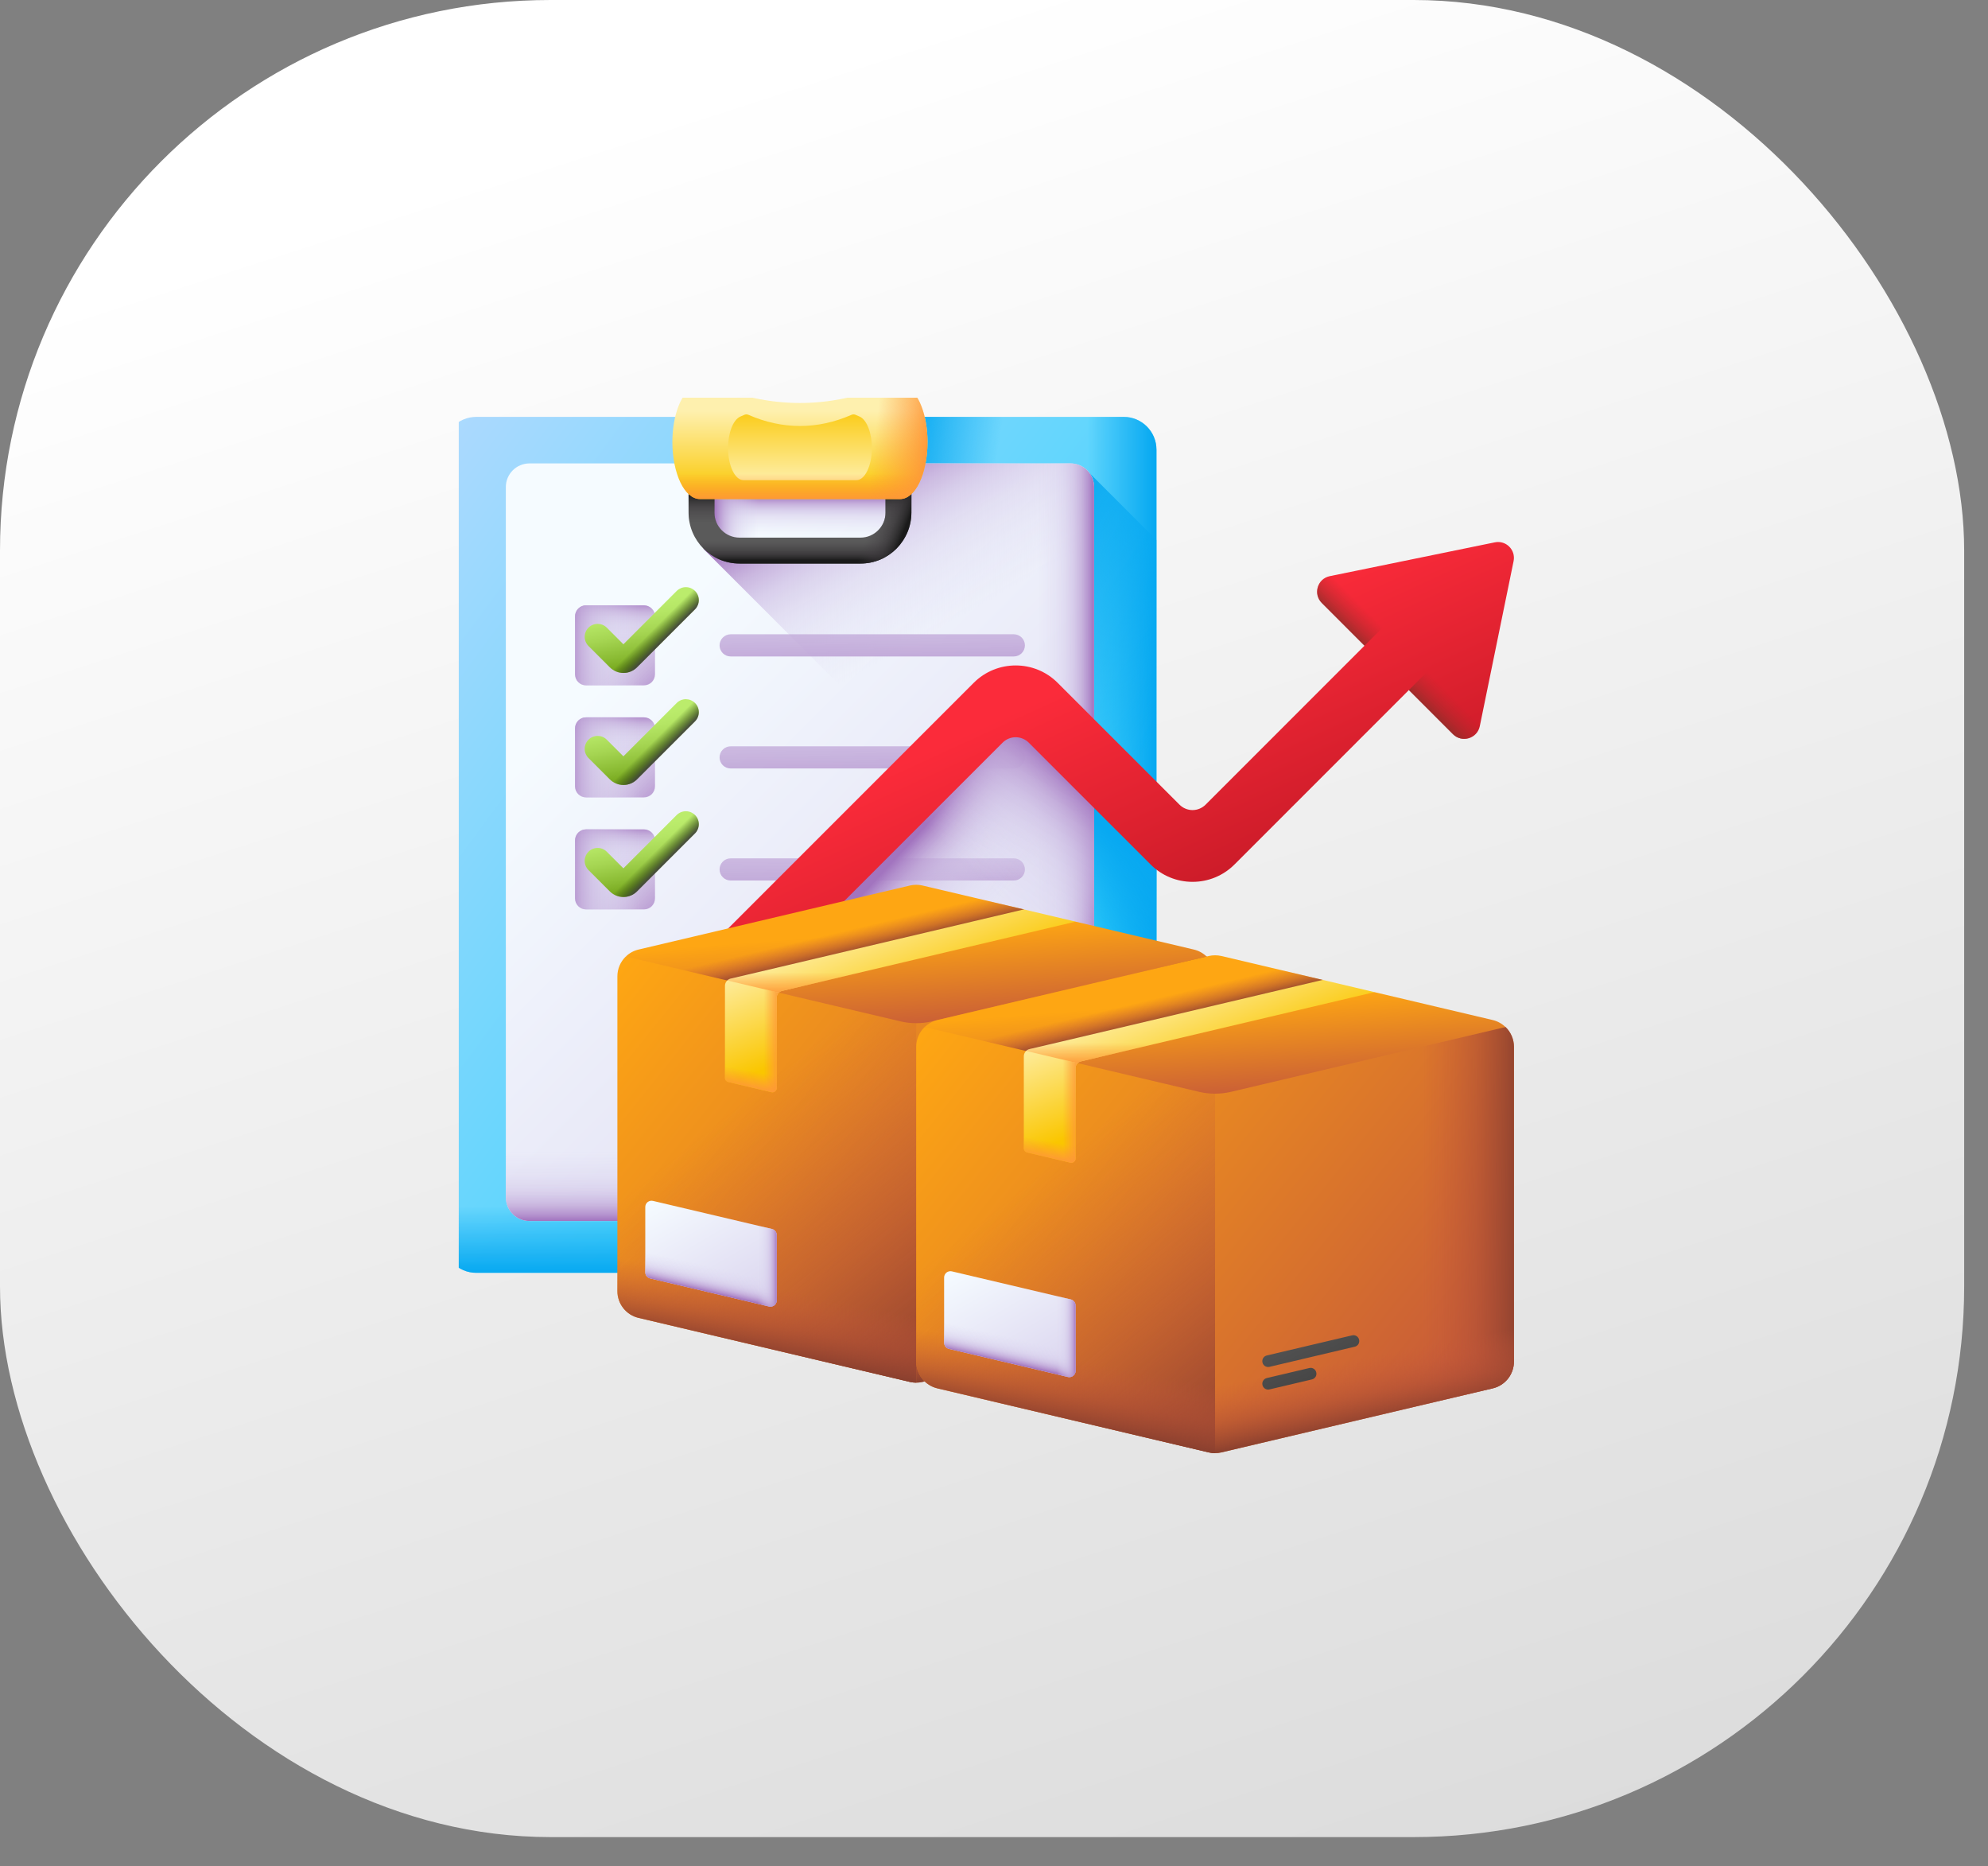 <svg width="65" height="61" viewBox="0 0 65 61" fill="none" xmlns="http://www.w3.org/2000/svg">
<rect x="0" y="0" width="65" height="61" fill="#808080" stroke="none"/>
<rect width="64.221" height="60.051" rx="18" fill="url(#paint0_linear_1379_5866)"/>
<g clip-path="url(#clip0_1379_5866)">
<g clip-path="url(#clip1_1379_5866)">
<path d="M36.738 41.606H15.573C14.98 41.606 14.5 41.126 14.5 40.533V14.7C14.5 14.107 14.98 13.627 15.573 13.627H36.738C37.331 13.627 37.811 14.107 37.811 14.7V40.533C37.811 41.126 37.331 41.606 36.738 41.606Z" fill="url(#paint1_linear_1379_5866)"/>
<path d="M36.739 13.627H26.289V41.606H36.739C37.332 41.606 37.812 41.126 37.812 40.533V14.7C37.812 14.107 37.332 13.627 36.739 13.627Z" fill="url(#paint2_linear_1379_5866)"/>
<path d="M36.739 13.627H26.289V20.951H37.812V14.7C37.812 14.107 37.332 13.627 36.739 13.627Z" fill="url(#paint3_linear_1379_5866)"/>
<path d="M36.738 41.606C37.33 41.606 37.811 41.126 37.811 40.533V17.651L35.53 15.37H32.605V41.606H36.738V41.606Z" fill="url(#paint4_linear_1379_5866)"/>
<path d="M14.5 23.204V40.533C14.5 41.126 14.98 41.606 15.573 41.606H36.738C37.331 41.606 37.811 41.126 37.811 40.533V23.204H14.5Z" fill="url(#paint5_linear_1379_5866)"/>
<path d="M32.605 23.456V38.702L33.184 39.28L37.811 34.653V27.505L33.184 22.878L32.605 23.456Z" fill="url(#paint6_linear_1379_5866)"/>
<path d="M35.001 39.913H17.312C16.885 39.913 16.539 39.567 16.539 39.14V15.921C16.539 15.494 16.885 15.148 17.312 15.148H35.001C35.428 15.148 35.774 15.494 35.774 15.921V39.14C35.774 39.567 35.428 39.913 35.001 39.913Z" fill="url(#paint7_linear_1379_5866)"/>
<path d="M34.999 15.148H29.268V16.463C29.268 17.226 28.65 17.844 27.888 17.844H23.096L22.998 17.941L35.772 30.716V15.921C35.772 15.494 35.426 15.148 34.999 15.148Z" fill="url(#paint8_linear_1379_5866)"/>
<path d="M35 15.148H30.111V39.913H35C35.427 39.913 35.773 39.566 35.773 39.14V15.921C35.773 15.494 35.427 15.148 35 15.148Z" fill="url(#paint9_linear_1379_5866)"/>
<path d="M16.539 33.466V39.139C16.539 39.566 16.885 39.912 17.312 39.912H35.001C35.428 39.912 35.774 39.566 35.774 39.139V33.466H16.539Z" fill="url(#paint10_linear_1379_5866)"/>
<path d="M23.041 15.028H29.268V17.843H23.041V15.028Z" fill="url(#paint11_linear_1379_5866)"/>
<path d="M23.041 15.028H29.268V17.843H23.041V15.028Z" fill="url(#paint12_linear_1379_5866)"/>
<path d="M28.135 18.421H24.178C23.26 18.421 22.514 17.674 22.514 16.757V14.616H29.799V16.757C29.799 17.674 29.053 18.421 28.135 18.421ZM23.36 15.463V16.757C23.36 17.207 23.727 17.574 24.178 17.574H28.135C28.586 17.574 28.953 17.207 28.953 16.757V15.463H23.36Z" fill="url(#paint13_linear_1379_5866)"/>
<path d="M28.135 18.421H24.178C23.26 18.421 22.514 17.674 22.514 16.757V14.616H29.799V16.757C29.799 17.674 29.053 18.421 28.135 18.421ZM23.36 15.463V16.757C23.36 17.207 23.727 17.574 24.178 17.574H28.135C28.586 17.574 28.953 17.207 28.953 16.757V15.463H23.36Z" fill="url(#paint14_linear_1379_5866)"/>
<path d="M28.135 18.421H24.178C23.26 18.421 22.514 17.674 22.514 16.757V14.616H29.799V16.757C29.799 17.674 29.053 18.421 28.135 18.421ZM23.36 15.463V16.757C23.36 17.207 23.727 17.574 24.178 17.574H28.135C28.586 17.574 28.953 17.207 28.953 16.757V15.463H23.36Z" fill="url(#paint15_linear_1379_5866)"/>
<path d="M26.092 15.463H28.952V16.757C28.952 17.207 28.585 17.574 28.135 17.574H26.092V18.421H28.135C29.052 18.421 29.799 17.674 29.799 16.757V14.616H26.092V15.463H26.092Z" fill="url(#paint16_linear_1379_5866)"/>
<path d="M30.327 14.45C30.327 14.964 30.227 15.43 30.064 15.767C29.903 16.104 29.679 16.312 29.431 16.312H22.88C22.385 16.312 21.984 15.479 21.984 14.45C21.984 14.01 22.058 13.6 22.184 13.277C22.31 12.954 22.488 12.719 22.695 12.628L22.929 12.525C22.966 12.509 23.007 12.5 23.048 12.5C23.089 12.5 23.13 12.508 23.167 12.525C25.138 13.389 27.173 13.389 29.144 12.525C29.181 12.508 29.222 12.5 29.263 12.5C29.304 12.5 29.345 12.509 29.382 12.525L29.616 12.628C30.03 12.809 30.327 13.57 30.327 14.45Z" fill="url(#paint17_linear_1379_5866)"/>
<path d="M28.507 14.645C28.507 14.935 28.451 15.198 28.359 15.387C28.268 15.577 28.142 15.695 28.003 15.695H24.309C24.031 15.695 23.805 15.225 23.805 14.645C23.805 14.397 23.846 14.166 23.917 13.984C23.988 13.802 24.088 13.669 24.205 13.618L24.337 13.56C24.358 13.551 24.381 13.546 24.404 13.546C24.427 13.546 24.45 13.551 24.471 13.56C25.582 14.047 26.73 14.047 27.841 13.56C27.862 13.551 27.885 13.546 27.908 13.546C27.931 13.546 27.954 13.551 27.975 13.56L28.107 13.618C28.34 13.72 28.507 14.149 28.507 14.645Z" fill="url(#paint18_linear_1379_5866)"/>
<path d="M21.984 14.45C21.984 15.478 22.385 16.312 22.88 16.312H29.431C29.679 16.312 29.903 16.103 30.064 15.767C30.227 15.43 30.327 14.964 30.327 14.45C30.327 14.334 30.321 14.22 30.311 14.109H22C21.989 14.223 21.984 14.336 21.984 14.45Z" fill="url(#paint19_linear_1379_5866)"/>
<path d="M29.616 12.628L29.382 12.525C29.345 12.509 29.304 12.5 29.263 12.5C29.222 12.5 29.181 12.508 29.144 12.525C28.048 13.006 26.932 13.219 25.818 13.165V16.312H29.431C29.678 16.312 29.903 16.104 30.064 15.767C30.227 15.43 30.326 14.964 30.326 14.45C30.326 13.57 30.03 12.809 29.616 12.628Z" fill="url(#paint20_linear_1379_5866)"/>
<path d="M33.149 21.458H23.89C23.794 21.458 23.701 21.42 23.633 21.352C23.566 21.284 23.527 21.192 23.527 21.096C23.527 21 23.566 20.907 23.633 20.84C23.701 20.772 23.794 20.733 23.89 20.733H33.149C33.245 20.733 33.337 20.772 33.405 20.84C33.473 20.907 33.511 21 33.511 21.096C33.511 21.192 33.473 21.284 33.405 21.352C33.337 21.42 33.245 21.458 33.149 21.458Z" fill="url(#paint21_linear_1379_5866)"/>
<path d="M21.054 22.403H19.163C19.067 22.403 18.975 22.365 18.907 22.297C18.839 22.229 18.801 22.137 18.801 22.041V20.149C18.801 20.053 18.839 19.961 18.907 19.893C18.975 19.825 19.067 19.787 19.163 19.787H21.054C21.15 19.787 21.242 19.825 21.31 19.893C21.378 19.961 21.416 20.053 21.416 20.149V22.041C21.416 22.088 21.407 22.135 21.389 22.179C21.371 22.223 21.344 22.263 21.311 22.297C21.277 22.33 21.237 22.357 21.193 22.375C21.149 22.393 21.102 22.403 21.054 22.403Z" fill="url(#paint22_linear_1379_5866)"/>
<path d="M21.054 22.403H19.163C19.067 22.403 18.975 22.365 18.907 22.297C18.839 22.229 18.801 22.137 18.801 22.041V20.149C18.801 20.053 18.839 19.961 18.907 19.893C18.975 19.825 19.067 19.787 19.163 19.787H21.054C21.15 19.787 21.242 19.825 21.31 19.893C21.378 19.961 21.416 20.053 21.416 20.149V22.041C21.416 22.088 21.407 22.135 21.389 22.179C21.371 22.223 21.344 22.263 21.311 22.297C21.277 22.33 21.237 22.357 21.193 22.375C21.149 22.393 21.102 22.403 21.054 22.403Z" fill="url(#paint23_linear_1379_5866)"/>
<path d="M21.054 22.403H19.163C19.067 22.403 18.975 22.365 18.907 22.297C18.839 22.229 18.801 22.137 18.801 22.041V20.149C18.801 20.053 18.839 19.961 18.907 19.893C18.975 19.825 19.067 19.787 19.163 19.787H21.054C21.15 19.787 21.242 19.825 21.31 19.893C21.378 19.961 21.416 20.053 21.416 20.149V22.041C21.416 22.088 21.407 22.135 21.389 22.179C21.371 22.223 21.344 22.263 21.311 22.297C21.277 22.33 21.237 22.357 21.193 22.375C21.149 22.393 21.102 22.403 21.054 22.403Z" fill="url(#paint24_linear_1379_5866)"/>
<path d="M20.383 21.997C20.3 21.997 20.218 21.981 20.142 21.949C20.065 21.917 19.996 21.871 19.937 21.812L19.239 21.114C19.161 21.035 19.117 20.927 19.117 20.816C19.117 20.704 19.162 20.596 19.241 20.517C19.32 20.438 19.427 20.393 19.539 20.393C19.651 20.393 19.759 20.437 19.838 20.515L20.383 21.06L22.131 19.312C22.211 19.235 22.318 19.192 22.429 19.193C22.54 19.194 22.646 19.239 22.724 19.317C22.803 19.396 22.847 19.502 22.848 19.613C22.849 19.724 22.807 19.831 22.73 19.911L20.828 21.812C20.77 21.871 20.701 21.917 20.624 21.949C20.548 21.981 20.466 21.997 20.383 21.997Z" fill="url(#paint25_linear_1379_5866)"/>
<path d="M20.383 21.997C20.3 21.997 20.218 21.981 20.142 21.949C20.065 21.917 19.996 21.871 19.937 21.812L19.239 21.114C19.161 21.035 19.117 20.927 19.117 20.816C19.117 20.704 19.162 20.596 19.241 20.517C19.32 20.438 19.427 20.393 19.539 20.393C19.651 20.393 19.759 20.437 19.838 20.515L20.383 21.06L22.131 19.312C22.211 19.235 22.318 19.192 22.429 19.193C22.54 19.194 22.646 19.239 22.724 19.317C22.803 19.396 22.847 19.502 22.848 19.613C22.849 19.724 22.807 19.831 22.73 19.911L20.828 21.812C20.77 21.871 20.701 21.917 20.624 21.949C20.548 21.981 20.466 21.997 20.383 21.997Z" fill="url(#paint26_linear_1379_5866)"/>
<path d="M33.149 25.12H23.89C23.794 25.12 23.701 25.082 23.633 25.014C23.566 24.946 23.527 24.854 23.527 24.758C23.527 24.662 23.566 24.57 23.633 24.502C23.701 24.434 23.794 24.395 23.89 24.395H33.149C33.245 24.395 33.337 24.434 33.405 24.502C33.473 24.57 33.511 24.662 33.511 24.758C33.511 24.854 33.473 24.946 33.405 25.014C33.337 25.082 33.245 25.12 33.149 25.12Z" fill="url(#paint27_linear_1379_5866)"/>
<path d="M21.054 26.065H19.163C19.115 26.065 19.068 26.056 19.024 26.037C18.98 26.019 18.941 25.992 18.907 25.959C18.873 25.925 18.847 25.885 18.828 25.841C18.81 25.797 18.801 25.75 18.801 25.703V23.811C18.801 23.715 18.839 23.623 18.907 23.555C18.975 23.487 19.067 23.449 19.163 23.449H21.054C21.15 23.449 21.242 23.487 21.31 23.555C21.378 23.623 21.416 23.715 21.416 23.811V25.703C21.416 25.75 21.407 25.797 21.389 25.841C21.371 25.885 21.344 25.925 21.311 25.959C21.277 25.992 21.237 26.019 21.193 26.037C21.149 26.056 21.102 26.065 21.054 26.065Z" fill="url(#paint28_linear_1379_5866)"/>
<path d="M21.054 26.065H19.163C19.115 26.065 19.068 26.056 19.024 26.037C18.98 26.019 18.941 25.992 18.907 25.959C18.873 25.925 18.847 25.885 18.828 25.841C18.81 25.797 18.801 25.75 18.801 25.703V23.811C18.801 23.715 18.839 23.623 18.907 23.555C18.975 23.487 19.067 23.449 19.163 23.449H21.054C21.15 23.449 21.242 23.487 21.31 23.555C21.378 23.623 21.416 23.715 21.416 23.811V25.703C21.416 25.75 21.407 25.797 21.389 25.841C21.371 25.885 21.344 25.925 21.311 25.959C21.277 25.992 21.237 26.019 21.193 26.037C21.149 26.056 21.102 26.065 21.054 26.065Z" fill="url(#paint29_linear_1379_5866)"/>
<path d="M21.054 26.065H19.163C19.115 26.065 19.068 26.056 19.024 26.037C18.98 26.019 18.941 25.992 18.907 25.959C18.873 25.925 18.847 25.885 18.828 25.841C18.81 25.797 18.801 25.75 18.801 25.703V23.811C18.801 23.715 18.839 23.623 18.907 23.555C18.975 23.487 19.067 23.449 19.163 23.449H21.054C21.15 23.449 21.242 23.487 21.31 23.555C21.378 23.623 21.416 23.715 21.416 23.811V25.703C21.416 25.75 21.407 25.797 21.389 25.841C21.371 25.885 21.344 25.925 21.311 25.959C21.277 25.992 21.237 26.019 21.193 26.037C21.149 26.056 21.102 26.065 21.054 26.065Z" fill="url(#paint30_linear_1379_5866)"/>
<path d="M20.383 25.659C20.3 25.659 20.218 25.643 20.142 25.611C20.065 25.579 19.996 25.533 19.937 25.474L19.239 24.776C19.161 24.697 19.117 24.59 19.117 24.478C19.117 24.366 19.162 24.259 19.241 24.179C19.32 24.1 19.427 24.056 19.539 24.055C19.651 24.055 19.759 24.099 19.838 24.178L20.383 24.722L22.131 22.974C22.211 22.897 22.318 22.854 22.429 22.855C22.54 22.857 22.646 22.901 22.724 22.98C22.803 23.058 22.847 23.164 22.848 23.275C22.849 23.386 22.807 23.493 22.73 23.573L20.828 25.474C20.77 25.533 20.701 25.579 20.624 25.611C20.548 25.643 20.466 25.659 20.383 25.659Z" fill="url(#paint31_linear_1379_5866)"/>
<path d="M20.383 25.659C20.3 25.659 20.218 25.643 20.142 25.611C20.065 25.579 19.996 25.533 19.937 25.474L19.239 24.776C19.161 24.697 19.117 24.59 19.117 24.478C19.117 24.366 19.162 24.259 19.241 24.179C19.32 24.1 19.427 24.056 19.539 24.055C19.651 24.055 19.759 24.099 19.838 24.178L20.383 24.722L22.131 22.974C22.211 22.897 22.318 22.854 22.429 22.855C22.54 22.857 22.646 22.901 22.724 22.98C22.803 23.058 22.847 23.164 22.848 23.275C22.849 23.386 22.807 23.493 22.73 23.573L20.828 25.474C20.77 25.533 20.701 25.579 20.624 25.611C20.548 25.643 20.466 25.659 20.383 25.659Z" fill="url(#paint32_linear_1379_5866)"/>
<path d="M33.149 28.782H23.89C23.794 28.782 23.701 28.744 23.633 28.676C23.566 28.608 23.527 28.516 23.527 28.42C23.527 28.324 23.566 28.232 23.633 28.164C23.701 28.096 23.794 28.058 23.89 28.058H33.149C33.245 28.058 33.337 28.096 33.405 28.164C33.473 28.232 33.511 28.324 33.511 28.42C33.511 28.516 33.473 28.608 33.405 28.676C33.337 28.744 33.245 28.782 33.149 28.782Z" fill="url(#paint33_linear_1379_5866)"/>
<path d="M21.054 29.727H19.163C19.067 29.727 18.975 29.689 18.907 29.621C18.839 29.553 18.801 29.461 18.801 29.365V27.474C18.801 27.377 18.839 27.285 18.907 27.217C18.975 27.149 19.067 27.111 19.163 27.111H21.054C21.15 27.111 21.242 27.149 21.31 27.217C21.378 27.285 21.416 27.377 21.416 27.474V29.365C21.416 29.412 21.407 29.459 21.389 29.503C21.371 29.547 21.344 29.587 21.311 29.621C21.277 29.655 21.237 29.681 21.193 29.7C21.149 29.718 21.102 29.727 21.054 29.727Z" fill="url(#paint34_linear_1379_5866)"/>
<path d="M21.054 29.727H19.163C19.067 29.727 18.975 29.689 18.907 29.621C18.839 29.553 18.801 29.461 18.801 29.365V27.474C18.801 27.377 18.839 27.285 18.907 27.217C18.975 27.149 19.067 27.111 19.163 27.111H21.054C21.15 27.111 21.242 27.149 21.31 27.217C21.378 27.285 21.416 27.377 21.416 27.474V29.365C21.416 29.412 21.407 29.459 21.389 29.503C21.371 29.547 21.344 29.587 21.311 29.621C21.277 29.655 21.237 29.681 21.193 29.7C21.149 29.718 21.102 29.727 21.054 29.727Z" fill="url(#paint35_linear_1379_5866)"/>
<path d="M21.054 29.727H19.163C19.067 29.727 18.975 29.689 18.907 29.621C18.839 29.553 18.801 29.461 18.801 29.365V27.474C18.801 27.377 18.839 27.285 18.907 27.217C18.975 27.149 19.067 27.111 19.163 27.111H21.054C21.15 27.111 21.242 27.149 21.31 27.217C21.378 27.285 21.416 27.377 21.416 27.474V29.365C21.416 29.412 21.407 29.459 21.389 29.503C21.371 29.547 21.344 29.587 21.311 29.621C21.277 29.655 21.237 29.681 21.193 29.7C21.149 29.718 21.102 29.727 21.054 29.727Z" fill="url(#paint36_linear_1379_5866)"/>
<path d="M20.383 29.321C20.3 29.321 20.218 29.305 20.142 29.273C20.065 29.242 19.996 29.195 19.937 29.136L19.239 28.439C19.161 28.359 19.117 28.252 19.117 28.14C19.117 28.028 19.162 27.921 19.241 27.841C19.32 27.762 19.427 27.718 19.539 27.717C19.651 27.717 19.759 27.761 19.838 27.84L20.383 28.384L22.131 26.636C22.211 26.559 22.318 26.517 22.429 26.518C22.54 26.519 22.646 26.563 22.724 26.642C22.803 26.72 22.847 26.826 22.848 26.937C22.849 27.048 22.807 27.155 22.73 27.235L20.828 29.136C20.77 29.195 20.701 29.242 20.624 29.273C20.548 29.305 20.466 29.321 20.383 29.321Z" fill="url(#paint37_linear_1379_5866)"/>
<path d="M20.383 29.321C20.3 29.321 20.218 29.305 20.142 29.273C20.065 29.242 19.996 29.195 19.937 29.136L19.239 28.439C19.161 28.359 19.117 28.252 19.117 28.14C19.117 28.028 19.162 27.921 19.241 27.841C19.32 27.762 19.427 27.718 19.539 27.717C19.651 27.717 19.759 27.761 19.838 27.84L20.383 28.384L22.131 26.636C22.211 26.559 22.318 26.517 22.429 26.518C22.54 26.519 22.646 26.563 22.724 26.642C22.803 26.72 22.847 26.826 22.848 26.937C22.849 27.048 22.807 27.155 22.73 27.235L20.828 29.136C20.77 29.195 20.701 29.242 20.624 29.273C20.548 29.305 20.466 29.321 20.383 29.321Z" fill="url(#paint38_linear_1379_5866)"/>
<path d="M35.774 25.467L33.185 22.878L24.984 31.079L33.185 39.28L35.774 36.691V25.467Z" fill="url(#paint39_linear_1379_5866)"/>
<path d="M35.774 25.467L33.185 22.878L24.984 31.079L33.185 39.28L35.774 36.691V25.467Z" fill="url(#paint40_linear_1379_5866)"/>
<path d="M48.876 17.728L43.481 18.833C43.075 18.916 42.925 19.416 43.218 19.709L44.615 21.106L39.419 26.302C39.363 26.358 39.296 26.403 39.223 26.433C39.15 26.464 39.071 26.48 38.991 26.48C38.912 26.48 38.833 26.464 38.76 26.433C38.687 26.403 38.62 26.358 38.564 26.302L34.581 22.32C33.825 21.563 32.594 21.563 31.837 22.32L22.761 31.396C22.284 31.873 22.376 32.706 23.035 33.045C23.078 33.067 23.122 33.085 23.168 33.099C23.554 33.215 23.943 33.114 24.211 32.846L32.781 24.276C32.838 24.22 32.904 24.175 32.978 24.145C33.051 24.114 33.13 24.099 33.209 24.099C33.289 24.099 33.367 24.114 33.441 24.145C33.514 24.175 33.581 24.22 33.637 24.276L37.62 28.258C37.986 28.624 38.473 28.826 38.992 28.826C39.51 28.826 39.997 28.624 40.363 28.258L46.065 22.556L47.508 23.999C47.8 24.292 48.301 24.142 48.384 23.736L49.489 18.341C49.564 17.976 49.241 17.653 48.876 17.728Z" fill="url(#paint41_linear_1379_5866)"/>
<path d="M46.065 22.557L47.507 24C47.8 24.292 48.3 24.142 48.383 23.736L49.284 19.337L46.065 22.557Z" fill="url(#paint42_linear_1379_5866)"/>
<path d="M43.48 18.833C43.075 18.916 42.925 19.416 43.217 19.709L44.614 21.107L47.766 17.955L43.48 18.833Z" fill="url(#paint43_linear_1379_5866)"/>
<path d="M39.728 31.915V42.203C39.728 42.406 39.66 42.603 39.534 42.762C39.408 42.921 39.232 43.032 39.035 43.079L30.163 45.172C30.028 45.204 29.886 45.204 29.75 45.172L20.879 43.079C20.682 43.033 20.506 42.921 20.38 42.762C20.254 42.603 20.186 42.406 20.186 42.203V31.915C20.186 31.664 20.29 31.433 20.46 31.268H39.453V31.267C39.54 31.351 39.609 31.451 39.657 31.562C39.704 31.674 39.728 31.794 39.728 31.915Z" fill="url(#paint44_linear_1379_5866)"/>
<path d="M39.453 31.268H33.961V44.276L39.035 43.079C39.232 43.033 39.408 42.921 39.534 42.762C39.66 42.603 39.728 42.406 39.728 42.203V31.915C39.728 31.663 39.624 31.432 39.453 31.267V31.268Z" fill="url(#paint45_linear_1379_5866)"/>
<path d="M29.957 31.268V45.196C29.888 45.196 29.819 45.188 29.75 45.172L20.879 43.079C20.682 43.033 20.506 42.921 20.38 42.762C20.254 42.603 20.186 42.406 20.186 42.203V31.915C20.186 31.664 20.29 31.433 20.46 31.268H29.957V31.268Z" fill="url(#paint46_linear_1379_5866)"/>
<path d="M29.957 38.853V45.196C29.888 45.196 29.819 45.188 29.75 45.172L20.879 43.079C20.682 43.033 20.506 42.921 20.38 42.762C20.254 42.603 20.186 42.406 20.186 42.203V36.667L28.96 38.737C29.287 38.814 29.621 38.853 29.957 38.853Z" fill="url(#paint47_linear_1379_5866)"/>
<path d="M29.957 38.853V45.196C30.026 45.196 30.095 45.188 30.163 45.172L39.035 43.079C39.232 43.033 39.408 42.921 39.534 42.762C39.66 42.603 39.728 42.406 39.728 42.203V36.667L30.954 38.737C30.628 38.814 30.293 38.853 29.957 38.853Z" fill="url(#paint48_linear_1379_5866)"/>
<path d="M39.452 31.267L30.477 33.385C30.135 33.466 29.779 33.466 29.437 33.385L20.461 31.267C20.577 31.155 20.721 31.076 20.878 31.039L29.75 28.946C29.886 28.914 30.027 28.914 30.163 28.946L33.476 29.727V30.127H35.168L39.035 31.039C39.192 31.076 39.336 31.155 39.452 31.267Z" fill="url(#paint49_linear_1379_5866)"/>
<path d="M33.476 29.727V30.127L24.55 32.232L20.461 31.267C20.577 31.155 20.721 31.076 20.878 31.039L29.75 28.946C29.886 28.914 30.027 28.914 30.163 28.946L33.476 29.727Z" fill="url(#paint50_linear_1379_5866)"/>
<path d="M33.475 29.727L23.891 31.989C23.838 32.001 23.79 32.032 23.756 32.075C23.722 32.117 23.704 32.171 23.704 32.225L23.703 35.232C23.703 35.297 23.748 35.354 23.812 35.369L25.222 35.702C25.243 35.706 25.265 35.706 25.285 35.702C25.306 35.697 25.326 35.688 25.342 35.675C25.359 35.661 25.373 35.645 25.382 35.626C25.391 35.606 25.396 35.585 25.396 35.564V32.608C25.396 32.558 25.413 32.509 25.444 32.47C25.475 32.431 25.518 32.403 25.567 32.392L35.168 30.127L33.475 29.727Z" fill="url(#paint51_linear_1379_5866)"/>
<path d="M28.264 31.756L25.567 32.392C25.529 32.401 25.493 32.421 25.465 32.448L23.779 32.05C23.811 32.02 23.849 31.999 23.892 31.989L26.571 31.356L28.264 31.756Z" fill="url(#paint52_linear_1379_5866)"/>
<path d="M23.779 32.05L25.464 32.447C25.442 32.468 25.425 32.493 25.413 32.52C25.402 32.548 25.396 32.577 25.396 32.607V35.563C25.396 35.584 25.391 35.605 25.382 35.625C25.373 35.644 25.359 35.661 25.342 35.674C25.326 35.687 25.306 35.697 25.285 35.701C25.265 35.706 25.243 35.705 25.222 35.7L23.812 35.368C23.781 35.361 23.753 35.343 23.734 35.318C23.714 35.294 23.703 35.263 23.703 35.231L23.704 32.224C23.704 32.156 23.732 32.094 23.779 32.05Z" fill="url(#paint53_linear_1379_5866)"/>
<path d="M23.703 33.784L23.703 35.232C23.703 35.297 23.748 35.354 23.812 35.369L25.222 35.701C25.243 35.706 25.265 35.706 25.285 35.702C25.306 35.697 25.326 35.688 25.342 35.675C25.359 35.662 25.373 35.645 25.382 35.626C25.391 35.606 25.396 35.585 25.396 35.564V33.784H23.703Z" fill="url(#paint54_linear_1379_5866)"/>
<path d="M21.256 41.789L25.144 42.707C25.174 42.714 25.206 42.714 25.236 42.707C25.266 42.701 25.295 42.687 25.319 42.668C25.343 42.649 25.363 42.624 25.376 42.596C25.39 42.569 25.397 42.538 25.397 42.507V40.371C25.397 40.325 25.381 40.28 25.352 40.244C25.324 40.208 25.284 40.182 25.239 40.172L21.35 39.255C21.32 39.247 21.288 39.247 21.258 39.254C21.228 39.261 21.2 39.274 21.175 39.293C21.151 39.312 21.132 39.337 21.118 39.365C21.105 39.393 21.098 39.423 21.098 39.454V41.59C21.098 41.636 21.113 41.681 21.142 41.717C21.171 41.753 21.211 41.779 21.256 41.789Z" fill="url(#paint55_linear_1379_5866)"/>
<path d="M21.098 40.06V41.59C21.098 41.685 21.163 41.767 21.256 41.789L25.144 42.707C25.174 42.714 25.206 42.714 25.236 42.707C25.266 42.701 25.295 42.687 25.319 42.668C25.343 42.649 25.363 42.624 25.376 42.596C25.39 42.569 25.397 42.538 25.397 42.507V41.074L21.098 40.06Z" fill="url(#paint56_linear_1379_5866)"/>
<path d="M25.238 40.172L23.264 39.706V42.263L25.144 42.707C25.174 42.714 25.206 42.714 25.236 42.708C25.266 42.701 25.294 42.687 25.319 42.668C25.343 42.649 25.363 42.624 25.376 42.597C25.39 42.569 25.396 42.538 25.396 42.507V40.371C25.396 40.325 25.381 40.281 25.352 40.244C25.323 40.208 25.283 40.182 25.238 40.172Z" fill="url(#paint57_linear_1379_5866)"/>
<path d="M31.502 42.188V42.192C31.502 42.221 31.508 42.249 31.521 42.274C31.533 42.3 31.551 42.322 31.573 42.34C31.596 42.358 31.622 42.37 31.65 42.376C31.677 42.383 31.706 42.382 31.734 42.376L34.525 41.718C34.566 41.708 34.603 41.684 34.629 41.651C34.656 41.618 34.67 41.577 34.67 41.534V41.53C34.67 41.501 34.664 41.473 34.651 41.447C34.639 41.422 34.621 41.399 34.599 41.382C34.576 41.364 34.55 41.352 34.522 41.345C34.495 41.339 34.466 41.339 34.438 41.346L31.647 42.004C31.606 42.014 31.569 42.037 31.543 42.071C31.516 42.104 31.502 42.145 31.502 42.188Z" fill="url(#paint58_linear_1379_5866)"/>
<path d="M31.734 43.114L33.125 42.786C33.166 42.776 33.203 42.753 33.23 42.719C33.256 42.686 33.27 42.645 33.27 42.602V42.598C33.27 42.569 33.264 42.541 33.252 42.516C33.239 42.49 33.221 42.468 33.199 42.45C33.177 42.432 33.151 42.42 33.123 42.414C33.095 42.407 33.066 42.408 33.038 42.414L31.647 42.742C31.606 42.752 31.569 42.776 31.543 42.809C31.516 42.842 31.502 42.883 31.502 42.926V42.93C31.502 42.959 31.508 42.987 31.521 43.013C31.533 43.038 31.551 43.061 31.574 43.078C31.596 43.096 31.622 43.108 31.65 43.115C31.677 43.121 31.706 43.121 31.734 43.114Z" fill="url(#paint59_linear_1379_5866)"/>
<path d="M49.5 34.218V44.507C49.5 44.71 49.431 44.907 49.305 45.065C49.179 45.224 49.004 45.336 48.806 45.383L39.935 47.476C39.799 47.508 39.658 47.508 39.522 47.476L30.651 45.383C30.453 45.336 30.277 45.224 30.151 45.065C30.026 44.907 29.957 44.71 29.957 44.507V34.218C29.957 33.967 30.061 33.737 30.232 33.571H49.224V33.57C49.311 33.654 49.381 33.755 49.428 33.866C49.476 33.978 49.5 34.097 49.5 34.218Z" fill="url(#paint60_linear_1379_5866)"/>
<path d="M49.224 33.571H43.732V46.58L48.806 45.383C49.004 45.336 49.18 45.224 49.306 45.066C49.431 44.907 49.5 44.71 49.5 44.507V34.218C49.5 33.967 49.396 33.736 49.224 33.57V33.571Z" fill="url(#paint61_linear_1379_5866)"/>
<path d="M39.728 33.572V47.5C39.659 47.5 39.59 47.493 39.522 47.477L30.651 45.384C30.453 45.337 30.277 45.225 30.151 45.066C30.026 44.907 29.957 44.711 29.957 44.508V34.219C29.957 33.968 30.061 33.738 30.232 33.572H39.728Z" fill="url(#paint62_linear_1379_5866)"/>
<path d="M39.728 41.156V47.5C39.659 47.5 39.59 47.492 39.522 47.476L30.651 45.383C30.453 45.337 30.277 45.225 30.151 45.066C30.026 44.907 29.957 44.71 29.957 44.507V38.971L38.731 41.04C39.058 41.117 39.393 41.156 39.728 41.156Z" fill="url(#paint63_linear_1379_5866)"/>
<path d="M39.728 41.156V47.5C39.798 47.5 39.867 47.492 39.935 47.476L48.806 45.383C49.004 45.337 49.18 45.225 49.306 45.066C49.431 44.907 49.5 44.71 49.5 44.507V38.971L40.726 41.04C40.399 41.117 40.064 41.156 39.728 41.156Z" fill="url(#paint64_linear_1379_5866)"/>
<path d="M49.224 33.572L40.248 35.69C39.906 35.77 39.55 35.77 39.208 35.69L30.232 33.572C30.349 33.46 30.493 33.381 30.65 33.343L39.522 31.25C39.657 31.219 39.799 31.219 39.935 31.25L43.247 32.032V32.431H44.94L48.806 33.343C48.964 33.381 49.108 33.46 49.224 33.572Z" fill="url(#paint65_linear_1379_5866)"/>
<path d="M43.247 32.032V32.431L34.321 34.537L30.232 33.572C30.349 33.46 30.493 33.381 30.65 33.343L39.522 31.25C39.657 31.219 39.799 31.219 39.935 31.25L43.247 32.032Z" fill="url(#paint66_linear_1379_5866)"/>
<path d="M43.247 32.031L33.662 34.293C33.609 34.305 33.562 34.335 33.528 34.378C33.494 34.421 33.475 34.474 33.475 34.529L33.475 37.535C33.475 37.601 33.52 37.658 33.583 37.673L34.994 38.005C35.015 38.01 35.036 38.01 35.057 38.006C35.078 38.001 35.097 37.992 35.114 37.978C35.131 37.965 35.144 37.948 35.153 37.929C35.163 37.91 35.167 37.889 35.167 37.868V34.911C35.167 34.861 35.184 34.813 35.215 34.774C35.246 34.735 35.29 34.707 35.338 34.696L44.939 32.431L43.247 32.031Z" fill="url(#paint67_linear_1379_5866)"/>
<path d="M38.036 34.06L35.339 34.696C35.3 34.705 35.265 34.724 35.236 34.752L33.551 34.354C33.582 34.324 33.621 34.303 33.663 34.292L36.342 33.66L38.036 34.06Z" fill="url(#paint68_linear_1379_5866)"/>
<path d="M33.55 34.355L35.235 34.752C35.214 34.773 35.197 34.798 35.185 34.825C35.173 34.852 35.167 34.882 35.167 34.912V37.868C35.167 37.889 35.163 37.91 35.153 37.929C35.144 37.949 35.131 37.965 35.114 37.979C35.097 37.992 35.078 38.001 35.057 38.006C35.036 38.01 35.014 38.01 34.994 38.005L33.583 37.673C33.553 37.666 33.525 37.648 33.505 37.623C33.485 37.598 33.475 37.567 33.475 37.535L33.475 34.529C33.475 34.461 33.504 34.398 33.55 34.355Z" fill="url(#paint69_linear_1379_5866)"/>
<path d="M33.475 36.088L33.475 37.535C33.475 37.601 33.52 37.658 33.583 37.673L34.994 38.005C35.014 38.01 35.036 38.01 35.057 38.006C35.078 38.001 35.097 37.992 35.114 37.978C35.131 37.965 35.144 37.949 35.153 37.929C35.163 37.91 35.167 37.889 35.167 37.868V36.088H33.475Z" fill="url(#paint70_linear_1379_5866)"/>
<path d="M31.027 44.093L34.916 45.011C34.946 45.018 34.977 45.018 35.008 45.011C35.038 45.004 35.066 44.991 35.09 44.972C35.115 44.953 35.134 44.928 35.148 44.9C35.161 44.872 35.168 44.842 35.168 44.811V42.675C35.168 42.629 35.153 42.584 35.124 42.548C35.095 42.512 35.055 42.486 35.01 42.475L31.121 41.558C31.091 41.551 31.06 41.551 31.03 41.558C31 41.564 30.971 41.578 30.947 41.597C30.923 41.616 30.903 41.641 30.89 41.669C30.876 41.696 30.869 41.727 30.869 41.758V43.893C30.869 43.989 30.935 44.071 31.027 44.093Z" fill="url(#paint71_linear_1379_5866)"/>
<path d="M30.869 42.363V43.893C30.869 43.989 30.935 44.071 31.027 44.093L34.916 45.01C34.946 45.018 34.977 45.018 35.008 45.011C35.038 45.004 35.066 44.991 35.09 44.972C35.115 44.952 35.134 44.928 35.148 44.9C35.161 44.872 35.168 44.842 35.168 44.811V43.377L30.869 42.363Z" fill="url(#paint72_linear_1379_5866)"/>
<path d="M35.01 42.476L33.035 42.01V44.567L34.916 45.011C34.946 45.018 34.977 45.018 35.007 45.011C35.038 45.005 35.066 44.991 35.09 44.972C35.114 44.953 35.134 44.928 35.148 44.9C35.161 44.872 35.168 44.842 35.168 44.811V42.675C35.168 42.629 35.152 42.584 35.124 42.548C35.095 42.512 35.055 42.486 35.01 42.476Z" fill="url(#paint73_linear_1379_5866)"/>
<path d="M41.273 44.492V44.496C41.273 44.524 41.28 44.553 41.292 44.578C41.305 44.604 41.323 44.626 41.345 44.644C41.367 44.662 41.393 44.674 41.421 44.68C41.449 44.686 41.478 44.686 41.505 44.68L44.296 44.021C44.338 44.012 44.374 43.988 44.401 43.955C44.427 43.922 44.442 43.88 44.442 43.838V43.833C44.442 43.805 44.435 43.777 44.423 43.751C44.41 43.725 44.392 43.703 44.37 43.685C44.348 43.668 44.322 43.655 44.294 43.649C44.266 43.643 44.237 43.643 44.209 43.65L41.419 44.308C41.377 44.318 41.341 44.341 41.314 44.374C41.288 44.408 41.273 44.449 41.273 44.492Z" fill="url(#paint74_linear_1379_5866)"/>
<path d="M41.505 45.418L42.897 45.09C42.938 45.08 42.975 45.056 43.001 45.023C43.028 44.99 43.042 44.949 43.042 44.906V44.902C43.042 44.873 43.035 44.845 43.023 44.819C43.011 44.794 42.993 44.771 42.97 44.754C42.948 44.736 42.922 44.724 42.894 44.717C42.866 44.711 42.838 44.711 42.81 44.718L41.419 45.046C41.377 45.056 41.341 45.079 41.314 45.113C41.288 45.146 41.273 45.187 41.273 45.23V45.234C41.273 45.263 41.28 45.291 41.292 45.316C41.305 45.342 41.323 45.364 41.345 45.382C41.367 45.4 41.393 45.412 41.421 45.418C41.449 45.425 41.478 45.424 41.505 45.418Z" fill="url(#paint75_linear_1379_5866)"/>
</g>
</g>
<defs>
<linearGradient id="paint0_linear_1379_5866" x1="32.111" y1="-6.50063e-07" x2="88.5" y2="174.5" gradientUnits="userSpaceOnUse">
<stop stop-color="white"/>
<stop offset="1" stop-color="#999999"/>
</linearGradient>
<linearGradient id="paint1_linear_1379_5866" x1="10.843" y1="16.318" x2="44.003" y2="40.785" gradientUnits="userSpaceOnUse">
<stop stop-color="#B3DAFE"/>
<stop offset="1" stop-color="#01D0FB"/>
</linearGradient>
<linearGradient id="paint2_linear_1379_5866" x1="35.545" y1="27.617" x2="37.731" y2="27.617" gradientUnits="userSpaceOnUse">
<stop stop-color="#08A9F1" stop-opacity="0"/>
<stop offset="1" stop-color="#08A9F1"/>
</linearGradient>
<linearGradient id="paint3_linear_1379_5866" x1="32.211" y1="17.392" x2="29.313" y2="16.936" gradientUnits="userSpaceOnUse">
<stop stop-color="#08A9F1" stop-opacity="0"/>
<stop offset="1" stop-color="#08A9F1"/>
</linearGradient>
<linearGradient id="paint4_linear_1379_5866" x1="34.671" y1="28.892" x2="28.715" y2="24.908" gradientUnits="userSpaceOnUse">
<stop stop-color="#08A9F1" stop-opacity="0"/>
<stop offset="1" stop-color="#08A9F1"/>
</linearGradient>
<linearGradient id="paint5_linear_1379_5866" x1="26.156" y1="39.431" x2="26.156" y2="41.584" gradientUnits="userSpaceOnUse">
<stop stop-color="#08A9F1" stop-opacity="0"/>
<stop offset="1" stop-color="#08A9F1"/>
</linearGradient>
<linearGradient id="paint6_linear_1379_5866" x1="34.095" y1="30.299" x2="36.58" y2="27.521" gradientUnits="userSpaceOnUse">
<stop stop-color="#08A9F1" stop-opacity="0"/>
<stop offset="1" stop-color="#08A9F1"/>
</linearGradient>
<linearGradient id="paint7_linear_1379_5866" x1="20.232" y1="21.606" x2="36.632" y2="38.005" gradientUnits="userSpaceOnUse">
<stop stop-color="#F5FBFF"/>
<stop offset="1" stop-color="#DBD5EF"/>
</linearGradient>
<linearGradient id="paint8_linear_1379_5866" x1="31.298" y1="20.23" x2="28.447" y2="15.162" gradientUnits="userSpaceOnUse">
<stop stop-color="#DBD5EF" stop-opacity="0"/>
<stop offset="0.285" stop-color="#D9D2EE" stop-opacity="0.285"/>
<stop offset="0.474" stop-color="#D4C9E9" stop-opacity="0.474"/>
<stop offset="0.635" stop-color="#CBBAE2" stop-opacity="0.635"/>
<stop offset="0.779" stop-color="#BFA5D7" stop-opacity="0.78"/>
<stop offset="0.913" stop-color="#AF8ACA" stop-opacity="0.913"/>
<stop offset="1" stop-color="#A274BF"/>
</linearGradient>
<linearGradient id="paint9_linear_1379_5866" x1="33.934" y1="27.53" x2="35.752" y2="27.53" gradientUnits="userSpaceOnUse">
<stop stop-color="#DBD5EF" stop-opacity="0"/>
<stop offset="0.285" stop-color="#D9D2EE" stop-opacity="0.285"/>
<stop offset="0.474" stop-color="#D4C9E9" stop-opacity="0.474"/>
<stop offset="0.635" stop-color="#CBBAE2" stop-opacity="0.635"/>
<stop offset="0.779" stop-color="#BFA5D7" stop-opacity="0.78"/>
<stop offset="0.913" stop-color="#AF8ACA" stop-opacity="0.913"/>
<stop offset="1" stop-color="#A274BF"/>
</linearGradient>
<linearGradient id="paint10_linear_1379_5866" x1="26.157" y1="37.651" x2="26.157" y2="39.908" gradientUnits="userSpaceOnUse">
<stop stop-color="#DBD5EF" stop-opacity="0"/>
<stop offset="0.285" stop-color="#D9D2EE" stop-opacity="0.285"/>
<stop offset="0.474" stop-color="#D4C9E9" stop-opacity="0.474"/>
<stop offset="0.635" stop-color="#CBBAE2" stop-opacity="0.635"/>
<stop offset="0.779" stop-color="#BFA5D7" stop-opacity="0.78"/>
<stop offset="0.913" stop-color="#AF8ACA" stop-opacity="0.913"/>
<stop offset="1" stop-color="#A274BF"/>
</linearGradient>
<linearGradient id="paint11_linear_1379_5866" x1="26.155" y1="17.521" x2="26.155" y2="16.228" gradientUnits="userSpaceOnUse">
<stop stop-color="#DBD5EF" stop-opacity="0"/>
<stop offset="0.285" stop-color="#D9D2EE" stop-opacity="0.285"/>
<stop offset="0.474" stop-color="#D4C9E9" stop-opacity="0.474"/>
<stop offset="0.635" stop-color="#CBBAE2" stop-opacity="0.635"/>
<stop offset="0.779" stop-color="#BFA5D7" stop-opacity="0.78"/>
<stop offset="0.913" stop-color="#AF8ACA" stop-opacity="0.913"/>
<stop offset="1" stop-color="#A274BF"/>
</linearGradient>
<linearGradient id="paint12_linear_1379_5866" x1="24.803" y1="16.436" x2="23.354" y2="16.436" gradientUnits="userSpaceOnUse">
<stop stop-color="#DBD5EF" stop-opacity="0"/>
<stop offset="0.285" stop-color="#D9D2EE" stop-opacity="0.285"/>
<stop offset="0.474" stop-color="#D4C9E9" stop-opacity="0.474"/>
<stop offset="0.635" stop-color="#CBBAE2" stop-opacity="0.635"/>
<stop offset="0.779" stop-color="#BFA5D7" stop-opacity="0.78"/>
<stop offset="0.913" stop-color="#AF8ACA" stop-opacity="0.913"/>
<stop offset="1" stop-color="#A274BF"/>
</linearGradient>
<linearGradient id="paint13_linear_1379_5866" x1="26.157" y1="17.669" x2="26.157" y2="18.393" gradientUnits="userSpaceOnUse">
<stop stop-color="#5A5A5A"/>
<stop offset="1" stop-color="#444444"/>
</linearGradient>
<linearGradient id="paint14_linear_1379_5866" x1="26.157" y1="17.749" x2="26.157" y2="18.313" gradientUnits="userSpaceOnUse">
<stop stop-color="#433F43" stop-opacity="0"/>
<stop offset="0.344" stop-color="#403C40" stop-opacity="0.344"/>
<stop offset="0.622" stop-color="#363336" stop-opacity="0.622"/>
<stop offset="0.876" stop-color="#252425" stop-opacity="0.876"/>
<stop offset="1" stop-color="#1A1A1A"/>
</linearGradient>
<linearGradient id="paint15_linear_1379_5866" x1="26.157" y1="17.092" x2="26.157" y2="16.153" gradientUnits="userSpaceOnUse">
<stop stop-color="#433F43" stop-opacity="0"/>
<stop offset="0.344" stop-color="#403C40" stop-opacity="0.344"/>
<stop offset="0.622" stop-color="#363336" stop-opacity="0.622"/>
<stop offset="0.876" stop-color="#252425" stop-opacity="0.876"/>
<stop offset="1" stop-color="#1A1A1A"/>
</linearGradient>
<linearGradient id="paint16_linear_1379_5866" x1="28.656" y1="16.805" x2="29.622" y2="17.194" gradientUnits="userSpaceOnUse">
<stop stop-color="#433F43" stop-opacity="0"/>
<stop offset="0.344" stop-color="#403C40" stop-opacity="0.344"/>
<stop offset="0.622" stop-color="#363336" stop-opacity="0.622"/>
<stop offset="0.876" stop-color="#252425" stop-opacity="0.876"/>
<stop offset="1" stop-color="#1A1A1A"/>
</linearGradient>
<linearGradient id="paint17_linear_1379_5866" x1="26.155" y1="13.439" x2="26.155" y2="16.221" gradientUnits="userSpaceOnUse">
<stop stop-color="#FEF0AE"/>
<stop offset="1" stop-color="#FAC600"/>
</linearGradient>
<linearGradient id="paint18_linear_1379_5866" x1="26.156" y1="15.826" x2="26.156" y2="13.083" gradientUnits="userSpaceOnUse">
<stop stop-color="#FEF0AE"/>
<stop offset="1" stop-color="#FAC600"/>
</linearGradient>
<linearGradient id="paint19_linear_1379_5866" x1="26.155" y1="15.478" x2="26.155" y2="16.35" gradientUnits="userSpaceOnUse">
<stop stop-color="#FE9738" stop-opacity="0"/>
<stop offset="1" stop-color="#FE9738"/>
</linearGradient>
<linearGradient id="paint20_linear_1379_5866" x1="28.571" y1="14.527" x2="30.396" y2="14.741" gradientUnits="userSpaceOnUse">
<stop stop-color="#FE9738" stop-opacity="0"/>
<stop offset="1" stop-color="#FE9738"/>
</linearGradient>
<linearGradient id="paint21_linear_1379_5866" x1="28.455" y1="11.692" x2="28.536" y2="23.564" gradientUnits="userSpaceOnUse">
<stop stop-color="#DBD5EF" stop-opacity="0"/>
<stop offset="0.285" stop-color="#D9D2EE" stop-opacity="0.285"/>
<stop offset="0.474" stop-color="#D4C9E9" stop-opacity="0.474"/>
<stop offset="0.635" stop-color="#CBBAE2" stop-opacity="0.635"/>
<stop offset="0.779" stop-color="#BFA5D7" stop-opacity="0.78"/>
<stop offset="0.913" stop-color="#AF8ACA" stop-opacity="0.913"/>
<stop offset="1" stop-color="#A274BF"/>
</linearGradient>
<linearGradient id="paint22_linear_1379_5866" x1="17.694" y1="18.68" x2="21.89" y2="22.876" gradientUnits="userSpaceOnUse">
<stop stop-color="#DBD5EF" stop-opacity="0"/>
<stop offset="0.285" stop-color="#D9D2EE" stop-opacity="0.285"/>
<stop offset="0.474" stop-color="#D4C9E9" stop-opacity="0.474"/>
<stop offset="0.635" stop-color="#CBBAE2" stop-opacity="0.635"/>
<stop offset="0.779" stop-color="#BFA5D7" stop-opacity="0.78"/>
<stop offset="0.913" stop-color="#AF8ACA" stop-opacity="0.913"/>
<stop offset="1" stop-color="#A274BF"/>
</linearGradient>
<linearGradient id="paint23_linear_1379_5866" x1="20.109" y1="21.115" x2="20.109" y2="19.664" gradientUnits="userSpaceOnUse">
<stop stop-color="#DBD5EF" stop-opacity="0"/>
<stop offset="0.285" stop-color="#D9D2EE" stop-opacity="0.285"/>
<stop offset="0.474" stop-color="#D4C9E9" stop-opacity="0.474"/>
<stop offset="0.635" stop-color="#CBBAE2" stop-opacity="0.635"/>
<stop offset="0.779" stop-color="#BFA5D7" stop-opacity="0.78"/>
<stop offset="0.913" stop-color="#AF8ACA" stop-opacity="0.913"/>
<stop offset="1" stop-color="#A274BF"/>
</linearGradient>
<linearGradient id="paint24_linear_1379_5866" x1="20.934" y1="21.095" x2="18.479" y2="21.095" gradientUnits="userSpaceOnUse">
<stop stop-color="#DBD5EF" stop-opacity="0"/>
<stop offset="0.285" stop-color="#D9D2EE" stop-opacity="0.285"/>
<stop offset="0.474" stop-color="#D4C9E9" stop-opacity="0.474"/>
<stop offset="0.635" stop-color="#CBBAE2" stop-opacity="0.635"/>
<stop offset="0.779" stop-color="#BFA5D7" stop-opacity="0.78"/>
<stop offset="0.913" stop-color="#AF8ACA" stop-opacity="0.913"/>
<stop offset="1" stop-color="#A274BF"/>
</linearGradient>
<linearGradient id="paint25_linear_1379_5866" x1="20.895" y1="19.744" x2="21.265" y2="21.675" gradientUnits="userSpaceOnUse">
<stop stop-color="#BBEC6C"/>
<stop offset="0.197" stop-color="#B5E665"/>
<stop offset="0.48" stop-color="#A5D552"/>
<stop offset="0.812" stop-color="#8ABB33"/>
<stop offset="1" stop-color="#78A91F"/>
</linearGradient>
<linearGradient id="paint26_linear_1379_5866" x1="21.351" y1="20.579" x2="21.709" y2="20.938" gradientUnits="userSpaceOnUse">
<stop stop-color="#334C0F" stop-opacity="0"/>
<stop offset="0.32" stop-color="#344C12" stop-opacity="0.32"/>
<stop offset="0.565" stop-color="#374A1C" stop-opacity="0.565"/>
<stop offset="0.786" stop-color="#3C482C" stop-opacity="0.786"/>
<stop offset="0.991" stop-color="#444443" stop-opacity="0.991"/>
<stop offset="1" stop-color="#444444"/>
</linearGradient>
<linearGradient id="paint27_linear_1379_5866" x1="28.455" y1="15.354" x2="28.536" y2="27.226" gradientUnits="userSpaceOnUse">
<stop stop-color="#DBD5EF" stop-opacity="0"/>
<stop offset="0.285" stop-color="#D9D2EE" stop-opacity="0.285"/>
<stop offset="0.474" stop-color="#D4C9E9" stop-opacity="0.474"/>
<stop offset="0.635" stop-color="#CBBAE2" stop-opacity="0.635"/>
<stop offset="0.779" stop-color="#BFA5D7" stop-opacity="0.78"/>
<stop offset="0.913" stop-color="#AF8ACA" stop-opacity="0.913"/>
<stop offset="1" stop-color="#A274BF"/>
</linearGradient>
<linearGradient id="paint28_linear_1379_5866" x1="17.694" y1="22.343" x2="21.89" y2="26.538" gradientUnits="userSpaceOnUse">
<stop stop-color="#DBD5EF" stop-opacity="0"/>
<stop offset="0.285" stop-color="#D9D2EE" stop-opacity="0.285"/>
<stop offset="0.474" stop-color="#D4C9E9" stop-opacity="0.474"/>
<stop offset="0.635" stop-color="#CBBAE2" stop-opacity="0.635"/>
<stop offset="0.779" stop-color="#BFA5D7" stop-opacity="0.78"/>
<stop offset="0.913" stop-color="#AF8ACA" stop-opacity="0.913"/>
<stop offset="1" stop-color="#A274BF"/>
</linearGradient>
<linearGradient id="paint29_linear_1379_5866" x1="20.109" y1="24.777" x2="20.109" y2="23.326" gradientUnits="userSpaceOnUse">
<stop stop-color="#DBD5EF" stop-opacity="0"/>
<stop offset="0.285" stop-color="#D9D2EE" stop-opacity="0.285"/>
<stop offset="0.474" stop-color="#D4C9E9" stop-opacity="0.474"/>
<stop offset="0.635" stop-color="#CBBAE2" stop-opacity="0.635"/>
<stop offset="0.779" stop-color="#BFA5D7" stop-opacity="0.78"/>
<stop offset="0.913" stop-color="#AF8ACA" stop-opacity="0.913"/>
<stop offset="1" stop-color="#A274BF"/>
</linearGradient>
<linearGradient id="paint30_linear_1379_5866" x1="20.934" y1="24.757" x2="18.479" y2="24.757" gradientUnits="userSpaceOnUse">
<stop stop-color="#DBD5EF" stop-opacity="0"/>
<stop offset="0.285" stop-color="#D9D2EE" stop-opacity="0.285"/>
<stop offset="0.474" stop-color="#D4C9E9" stop-opacity="0.474"/>
<stop offset="0.635" stop-color="#CBBAE2" stop-opacity="0.635"/>
<stop offset="0.779" stop-color="#BFA5D7" stop-opacity="0.78"/>
<stop offset="0.913" stop-color="#AF8ACA" stop-opacity="0.913"/>
<stop offset="1" stop-color="#A274BF"/>
</linearGradient>
<linearGradient id="paint31_linear_1379_5866" x1="20.895" y1="23.406" x2="21.265" y2="25.337" gradientUnits="userSpaceOnUse">
<stop stop-color="#BBEC6C"/>
<stop offset="0.197" stop-color="#B5E665"/>
<stop offset="0.48" stop-color="#A5D552"/>
<stop offset="0.812" stop-color="#8ABB33"/>
<stop offset="1" stop-color="#78A91F"/>
</linearGradient>
<linearGradient id="paint32_linear_1379_5866" x1="21.351" y1="24.241" x2="21.709" y2="24.6" gradientUnits="userSpaceOnUse">
<stop stop-color="#334C0F" stop-opacity="0"/>
<stop offset="0.32" stop-color="#344C12" stop-opacity="0.32"/>
<stop offset="0.565" stop-color="#374A1C" stop-opacity="0.565"/>
<stop offset="0.786" stop-color="#3C482C" stop-opacity="0.786"/>
<stop offset="0.991" stop-color="#444443" stop-opacity="0.991"/>
<stop offset="1" stop-color="#444444"/>
</linearGradient>
<linearGradient id="paint33_linear_1379_5866" x1="28.455" y1="19.016" x2="28.536" y2="30.888" gradientUnits="userSpaceOnUse">
<stop stop-color="#DBD5EF" stop-opacity="0"/>
<stop offset="0.285" stop-color="#D9D2EE" stop-opacity="0.285"/>
<stop offset="0.474" stop-color="#D4C9E9" stop-opacity="0.474"/>
<stop offset="0.635" stop-color="#CBBAE2" stop-opacity="0.635"/>
<stop offset="0.779" stop-color="#BFA5D7" stop-opacity="0.78"/>
<stop offset="0.913" stop-color="#AF8ACA" stop-opacity="0.913"/>
<stop offset="1" stop-color="#A274BF"/>
</linearGradient>
<linearGradient id="paint34_linear_1379_5866" x1="17.694" y1="26.005" x2="21.89" y2="30.2" gradientUnits="userSpaceOnUse">
<stop stop-color="#DBD5EF" stop-opacity="0"/>
<stop offset="0.285" stop-color="#D9D2EE" stop-opacity="0.285"/>
<stop offset="0.474" stop-color="#D4C9E9" stop-opacity="0.474"/>
<stop offset="0.635" stop-color="#CBBAE2" stop-opacity="0.635"/>
<stop offset="0.779" stop-color="#BFA5D7" stop-opacity="0.78"/>
<stop offset="0.913" stop-color="#AF8ACA" stop-opacity="0.913"/>
<stop offset="1" stop-color="#A274BF"/>
</linearGradient>
<linearGradient id="paint35_linear_1379_5866" x1="20.109" y1="28.439" x2="20.109" y2="26.988" gradientUnits="userSpaceOnUse">
<stop stop-color="#DBD5EF" stop-opacity="0"/>
<stop offset="0.285" stop-color="#D9D2EE" stop-opacity="0.285"/>
<stop offset="0.474" stop-color="#D4C9E9" stop-opacity="0.474"/>
<stop offset="0.635" stop-color="#CBBAE2" stop-opacity="0.635"/>
<stop offset="0.779" stop-color="#BFA5D7" stop-opacity="0.78"/>
<stop offset="0.913" stop-color="#AF8ACA" stop-opacity="0.913"/>
<stop offset="1" stop-color="#A274BF"/>
</linearGradient>
<linearGradient id="paint36_linear_1379_5866" x1="20.934" y1="28.419" x2="18.479" y2="28.419" gradientUnits="userSpaceOnUse">
<stop stop-color="#DBD5EF" stop-opacity="0"/>
<stop offset="0.285" stop-color="#D9D2EE" stop-opacity="0.285"/>
<stop offset="0.474" stop-color="#D4C9E9" stop-opacity="0.474"/>
<stop offset="0.635" stop-color="#CBBAE2" stop-opacity="0.635"/>
<stop offset="0.779" stop-color="#BFA5D7" stop-opacity="0.78"/>
<stop offset="0.913" stop-color="#AF8ACA" stop-opacity="0.913"/>
<stop offset="1" stop-color="#A274BF"/>
</linearGradient>
<linearGradient id="paint37_linear_1379_5866" x1="20.895" y1="27.069" x2="21.265" y2="28.999" gradientUnits="userSpaceOnUse">
<stop stop-color="#BBEC6C"/>
<stop offset="0.197" stop-color="#B5E665"/>
<stop offset="0.48" stop-color="#A5D552"/>
<stop offset="0.812" stop-color="#8ABB33"/>
<stop offset="1" stop-color="#78A91F"/>
</linearGradient>
<linearGradient id="paint38_linear_1379_5866" x1="21.351" y1="27.903" x2="21.709" y2="28.262" gradientUnits="userSpaceOnUse">
<stop stop-color="#334C0F" stop-opacity="0"/>
<stop offset="0.32" stop-color="#344C12" stop-opacity="0.32"/>
<stop offset="0.565" stop-color="#374A1C" stop-opacity="0.565"/>
<stop offset="0.786" stop-color="#3C482C" stop-opacity="0.786"/>
<stop offset="0.991" stop-color="#444443" stop-opacity="0.991"/>
<stop offset="1" stop-color="#444444"/>
</linearGradient>
<linearGradient id="paint39_linear_1379_5866" x1="32.054" y1="30.037" x2="29.569" y2="27.746" gradientUnits="userSpaceOnUse">
<stop stop-color="#DBD5EF" stop-opacity="0"/>
<stop offset="0.285" stop-color="#D9D2EE" stop-opacity="0.285"/>
<stop offset="0.474" stop-color="#D4C9E9" stop-opacity="0.474"/>
<stop offset="0.635" stop-color="#CBBAE2" stop-opacity="0.635"/>
<stop offset="0.779" stop-color="#BFA5D7" stop-opacity="0.78"/>
<stop offset="0.913" stop-color="#AF8ACA" stop-opacity="0.913"/>
<stop offset="1" stop-color="#A274BF"/>
</linearGradient>
<linearGradient id="paint40_linear_1379_5866" x1="33.78" y1="30.377" x2="36.85" y2="27.209" gradientUnits="userSpaceOnUse">
<stop stop-color="#DBD5EF" stop-opacity="0"/>
<stop offset="0.285" stop-color="#D9D2EE" stop-opacity="0.285"/>
<stop offset="0.474" stop-color="#D4C9E9" stop-opacity="0.474"/>
<stop offset="0.635" stop-color="#CBBAE2" stop-opacity="0.635"/>
<stop offset="0.779" stop-color="#BFA5D7" stop-opacity="0.78"/>
<stop offset="0.913" stop-color="#AF8ACA" stop-opacity="0.913"/>
<stop offset="1" stop-color="#A274BF"/>
</linearGradient>
<linearGradient id="paint41_linear_1379_5866" x1="34.742" y1="22.535" x2="38.543" y2="30.819" gradientUnits="userSpaceOnUse">
<stop stop-color="#FB2B3A"/>
<stop offset="1" stop-color="#C41926"/>
</linearGradient>
<linearGradient id="paint42_linear_1379_5866" x1="47.571" y1="22.861" x2="46.759" y2="23.673" gradientUnits="userSpaceOnUse">
<stop stop-color="#A72B2B" stop-opacity="0"/>
<stop offset="0.258" stop-color="#A32C2B" stop-opacity="0.258"/>
<stop offset="0.524" stop-color="#972D2A" stop-opacity="0.525"/>
<stop offset="0.795" stop-color="#823028" stop-opacity="0.795"/>
<stop offset="1" stop-color="#6D3326"/>
</linearGradient>
<linearGradient id="paint43_linear_1379_5866" x1="44.333" y1="19.623" x2="43.521" y2="20.435" gradientUnits="userSpaceOnUse">
<stop stop-color="#A72B2B" stop-opacity="0"/>
<stop offset="0.258" stop-color="#A32C2B" stop-opacity="0.258"/>
<stop offset="0.524" stop-color="#972D2A" stop-opacity="0.525"/>
<stop offset="0.795" stop-color="#823028" stop-opacity="0.795"/>
<stop offset="1" stop-color="#6D3326"/>
</linearGradient>
<linearGradient id="paint44_linear_1379_5866" x1="21.414" y1="30.213" x2="38.446" y2="43.867" gradientUnits="userSpaceOnUse">
<stop stop-color="#FEA613"/>
<stop offset="1" stop-color="#C4573A"/>
</linearGradient>
<linearGradient id="paint45_linear_1379_5866" x1="36.685" y1="37.771" x2="39.998" y2="37.771" gradientUnits="userSpaceOnUse">
<stop stop-color="#C4573A" stop-opacity="0"/>
<stop offset="0.235" stop-color="#BE5539" stop-opacity="0.235"/>
<stop offset="0.539" stop-color="#AE4E35" stop-opacity="0.539"/>
<stop offset="0.879" stop-color="#934330" stop-opacity="0.879"/>
<stop offset="1" stop-color="#883F2E"/>
</linearGradient>
<linearGradient id="paint46_linear_1379_5866" x1="24.335" y1="35.983" x2="31.317" y2="44.62" gradientUnits="userSpaceOnUse">
<stop stop-color="#C4573A" stop-opacity="0"/>
<stop offset="0.235" stop-color="#BE5539" stop-opacity="0.235"/>
<stop offset="0.539" stop-color="#AE4E35" stop-opacity="0.539"/>
<stop offset="0.879" stop-color="#934330" stop-opacity="0.879"/>
<stop offset="1" stop-color="#883F2E"/>
</linearGradient>
<linearGradient id="paint47_linear_1379_5866" x1="24.859" y1="42.028" x2="24.445" y2="44.166" gradientUnits="userSpaceOnUse">
<stop stop-color="#C4573A" stop-opacity="0"/>
<stop offset="0.235" stop-color="#BE5539" stop-opacity="0.235"/>
<stop offset="0.539" stop-color="#AE4E35" stop-opacity="0.539"/>
<stop offset="0.879" stop-color="#934330" stop-opacity="0.879"/>
<stop offset="1" stop-color="#883F2E"/>
</linearGradient>
<linearGradient id="paint48_linear_1379_5866" x1="35.055" y1="42.029" x2="35.469" y2="44.166" gradientUnits="userSpaceOnUse">
<stop stop-color="#C4573A" stop-opacity="0"/>
<stop offset="0.235" stop-color="#BE5539" stop-opacity="0.235"/>
<stop offset="0.539" stop-color="#AE4E35" stop-opacity="0.539"/>
<stop offset="0.879" stop-color="#934330" stop-opacity="0.879"/>
<stop offset="1" stop-color="#883F2E"/>
</linearGradient>
<linearGradient id="paint49_linear_1379_5866" x1="29.892" y1="30.4" x2="30.15" y2="33.848" gradientUnits="userSpaceOnUse">
<stop stop-color="#FEA613"/>
<stop offset="1" stop-color="#C4573A"/>
</linearGradient>
<linearGradient id="paint50_linear_1379_5866" x1="26.988" y1="30.578" x2="27.177" y2="31.372" gradientUnits="userSpaceOnUse">
<stop stop-color="#C4573A" stop-opacity="0"/>
<stop offset="0.235" stop-color="#BE5539" stop-opacity="0.235"/>
<stop offset="0.539" stop-color="#AE4E35" stop-opacity="0.539"/>
<stop offset="0.879" stop-color="#934330" stop-opacity="0.879"/>
<stop offset="1" stop-color="#883F2E"/>
</linearGradient>
<linearGradient id="paint51_linear_1379_5866" x1="28.244" y1="29.79" x2="29.588" y2="33.065" gradientUnits="userSpaceOnUse">
<stop stop-color="#FEF0AE"/>
<stop offset="1" stop-color="#FAC600"/>
</linearGradient>
<linearGradient id="paint52_linear_1379_5866" x1="26.022" y1="31.784" x2="26.022" y2="32.539" gradientUnits="userSpaceOnUse">
<stop stop-color="#FE9738" stop-opacity="0"/>
<stop offset="1" stop-color="#FE9738"/>
</linearGradient>
<linearGradient id="paint53_linear_1379_5866" x1="24.979" y1="33.877" x2="25.5" y2="33.877" gradientUnits="userSpaceOnUse">
<stop stop-color="#FE9738" stop-opacity="0"/>
<stop offset="1" stop-color="#FE9738"/>
</linearGradient>
<linearGradient id="paint54_linear_1379_5866" x1="24.494" y1="34.996" x2="24.39" y2="35.582" gradientUnits="userSpaceOnUse">
<stop stop-color="#FE9738" stop-opacity="0"/>
<stop offset="1" stop-color="#FE9738"/>
</linearGradient>
<linearGradient id="paint55_linear_1379_5866" x1="22.011" y1="38.853" x2="24.411" y2="42.985" gradientUnits="userSpaceOnUse">
<stop stop-color="#F5FBFF"/>
<stop offset="1" stop-color="#DBD5EF"/>
</linearGradient>
<linearGradient id="paint56_linear_1379_5866" x1="23.222" y1="41.403" x2="23.039" y2="42.203" gradientUnits="userSpaceOnUse">
<stop stop-color="#DBD5EF" stop-opacity="0"/>
<stop offset="0.285" stop-color="#D9D2EE" stop-opacity="0.285"/>
<stop offset="0.474" stop-color="#D4C9E9" stop-opacity="0.474"/>
<stop offset="0.635" stop-color="#CBBAE2" stop-opacity="0.635"/>
<stop offset="0.779" stop-color="#BFA5D7" stop-opacity="0.78"/>
<stop offset="0.913" stop-color="#AF8ACA" stop-opacity="0.913"/>
<stop offset="1" stop-color="#A274BF"/>
</linearGradient>
<linearGradient id="paint57_linear_1379_5866" x1="24.78" y1="41.209" x2="25.405" y2="41.209" gradientUnits="userSpaceOnUse">
<stop stop-color="#DBD5EF" stop-opacity="0"/>
<stop offset="0.285" stop-color="#D9D2EE" stop-opacity="0.285"/>
<stop offset="0.474" stop-color="#D4C9E9" stop-opacity="0.474"/>
<stop offset="0.635" stop-color="#CBBAE2" stop-opacity="0.635"/>
<stop offset="0.779" stop-color="#BFA5D7" stop-opacity="0.78"/>
<stop offset="0.913" stop-color="#AF8ACA" stop-opacity="0.913"/>
<stop offset="1" stop-color="#A274BF"/>
</linearGradient>
<linearGradient id="paint58_linear_1379_5866" x1="32.337" y1="40.35" x2="33.602" y2="42.901" gradientUnits="userSpaceOnUse">
<stop stop-color="#5A5A5A"/>
<stop offset="1" stop-color="#444444"/>
</linearGradient>
<linearGradient id="paint59_linear_1379_5866" x1="31.416" y1="40.806" x2="32.68" y2="43.358" gradientUnits="userSpaceOnUse">
<stop stop-color="#5A5A5A"/>
<stop offset="1" stop-color="#444444"/>
</linearGradient>
<linearGradient id="paint60_linear_1379_5866" x1="31.185" y1="32.517" x2="48.218" y2="46.17" gradientUnits="userSpaceOnUse">
<stop stop-color="#FEA613"/>
<stop offset="1" stop-color="#C4573A"/>
</linearGradient>
<linearGradient id="paint61_linear_1379_5866" x1="46.456" y1="40.075" x2="49.769" y2="40.075" gradientUnits="userSpaceOnUse">
<stop stop-color="#C4573A" stop-opacity="0"/>
<stop offset="0.235" stop-color="#BE5539" stop-opacity="0.235"/>
<stop offset="0.539" stop-color="#AE4E35" stop-opacity="0.539"/>
<stop offset="0.879" stop-color="#934330" stop-opacity="0.879"/>
<stop offset="1" stop-color="#883F2E"/>
</linearGradient>
<linearGradient id="paint62_linear_1379_5866" x1="34.106" y1="38.288" x2="41.088" y2="46.925" gradientUnits="userSpaceOnUse">
<stop stop-color="#C4573A" stop-opacity="0"/>
<stop offset="0.235" stop-color="#BE5539" stop-opacity="0.235"/>
<stop offset="0.539" stop-color="#AE4E35" stop-opacity="0.539"/>
<stop offset="0.879" stop-color="#934330" stop-opacity="0.879"/>
<stop offset="1" stop-color="#883F2E"/>
</linearGradient>
<linearGradient id="paint63_linear_1379_5866" x1="34.63" y1="44.332" x2="34.217" y2="46.47" gradientUnits="userSpaceOnUse">
<stop stop-color="#C4573A" stop-opacity="0"/>
<stop offset="0.235" stop-color="#BE5539" stop-opacity="0.235"/>
<stop offset="0.539" stop-color="#AE4E35" stop-opacity="0.539"/>
<stop offset="0.879" stop-color="#934330" stop-opacity="0.879"/>
<stop offset="1" stop-color="#883F2E"/>
</linearGradient>
<linearGradient id="paint64_linear_1379_5866" x1="44.827" y1="44.332" x2="45.24" y2="46.47" gradientUnits="userSpaceOnUse">
<stop stop-color="#C4573A" stop-opacity="0"/>
<stop offset="0.235" stop-color="#BE5539" stop-opacity="0.235"/>
<stop offset="0.539" stop-color="#AE4E35" stop-opacity="0.539"/>
<stop offset="0.879" stop-color="#934330" stop-opacity="0.879"/>
<stop offset="1" stop-color="#883F2E"/>
</linearGradient>
<linearGradient id="paint65_linear_1379_5866" x1="39.663" y1="32.705" x2="39.922" y2="36.153" gradientUnits="userSpaceOnUse">
<stop stop-color="#FEA613"/>
<stop offset="1" stop-color="#C4573A"/>
</linearGradient>
<linearGradient id="paint66_linear_1379_5866" x1="36.759" y1="32.883" x2="36.949" y2="33.676" gradientUnits="userSpaceOnUse">
<stop stop-color="#C4573A" stop-opacity="0"/>
<stop offset="0.235" stop-color="#BE5539" stop-opacity="0.235"/>
<stop offset="0.539" stop-color="#AE4E35" stop-opacity="0.539"/>
<stop offset="0.879" stop-color="#934330" stop-opacity="0.879"/>
<stop offset="1" stop-color="#883F2E"/>
</linearGradient>
<linearGradient id="paint67_linear_1379_5866" x1="38.015" y1="32.094" x2="39.36" y2="35.369" gradientUnits="userSpaceOnUse">
<stop stop-color="#FEF0AE"/>
<stop offset="1" stop-color="#FAC600"/>
</linearGradient>
<linearGradient id="paint68_linear_1379_5866" x1="35.793" y1="34.088" x2="35.793" y2="34.843" gradientUnits="userSpaceOnUse">
<stop stop-color="#FE9738" stop-opacity="0"/>
<stop offset="1" stop-color="#FE9738"/>
</linearGradient>
<linearGradient id="paint69_linear_1379_5866" x1="34.75" y1="36.182" x2="35.272" y2="36.182" gradientUnits="userSpaceOnUse">
<stop stop-color="#FE9738" stop-opacity="0"/>
<stop offset="1" stop-color="#FE9738"/>
</linearGradient>
<linearGradient id="paint70_linear_1379_5866" x1="34.266" y1="37.299" x2="34.162" y2="37.886" gradientUnits="userSpaceOnUse">
<stop stop-color="#FE9738" stop-opacity="0"/>
<stop offset="1" stop-color="#FE9738"/>
</linearGradient>
<linearGradient id="paint71_linear_1379_5866" x1="31.783" y1="41.156" x2="34.182" y2="45.288" gradientUnits="userSpaceOnUse">
<stop stop-color="#F5FBFF"/>
<stop offset="1" stop-color="#DBD5EF"/>
</linearGradient>
<linearGradient id="paint72_linear_1379_5866" x1="32.994" y1="43.707" x2="32.811" y2="44.507" gradientUnits="userSpaceOnUse">
<stop stop-color="#DBD5EF" stop-opacity="0"/>
<stop offset="0.285" stop-color="#D9D2EE" stop-opacity="0.285"/>
<stop offset="0.474" stop-color="#D4C9E9" stop-opacity="0.474"/>
<stop offset="0.635" stop-color="#CBBAE2" stop-opacity="0.635"/>
<stop offset="0.779" stop-color="#BFA5D7" stop-opacity="0.78"/>
<stop offset="0.913" stop-color="#AF8ACA" stop-opacity="0.913"/>
<stop offset="1" stop-color="#A274BF"/>
</linearGradient>
<linearGradient id="paint73_linear_1379_5866" x1="34.551" y1="43.513" x2="35.176" y2="43.513" gradientUnits="userSpaceOnUse">
<stop stop-color="#DBD5EF" stop-opacity="0"/>
<stop offset="0.285" stop-color="#D9D2EE" stop-opacity="0.285"/>
<stop offset="0.474" stop-color="#D4C9E9" stop-opacity="0.474"/>
<stop offset="0.635" stop-color="#CBBAE2" stop-opacity="0.635"/>
<stop offset="0.779" stop-color="#BFA5D7" stop-opacity="0.78"/>
<stop offset="0.913" stop-color="#AF8ACA" stop-opacity="0.913"/>
<stop offset="1" stop-color="#A274BF"/>
</linearGradient>
<linearGradient id="paint74_linear_1379_5866" x1="42.109" y1="42.653" x2="43.373" y2="45.205" gradientUnits="userSpaceOnUse">
<stop stop-color="#5A5A5A"/>
<stop offset="1" stop-color="#444444"/>
</linearGradient>
<linearGradient id="paint75_linear_1379_5866" x1="41.188" y1="43.11" x2="42.452" y2="45.661" gradientUnits="userSpaceOnUse">
<stop stop-color="#5A5A5A"/>
<stop offset="1" stop-color="#444444"/>
</linearGradient>
<clipPath id="clip0_1379_5866">
<rect width="35" height="35" fill="white" transform="translate(15 13)"/>
</clipPath>
<clipPath id="clip1_1379_5866">
<rect width="35" height="35" fill="white" transform="translate(14.5 12.5)"/>
</clipPath>
</defs>
</svg>
